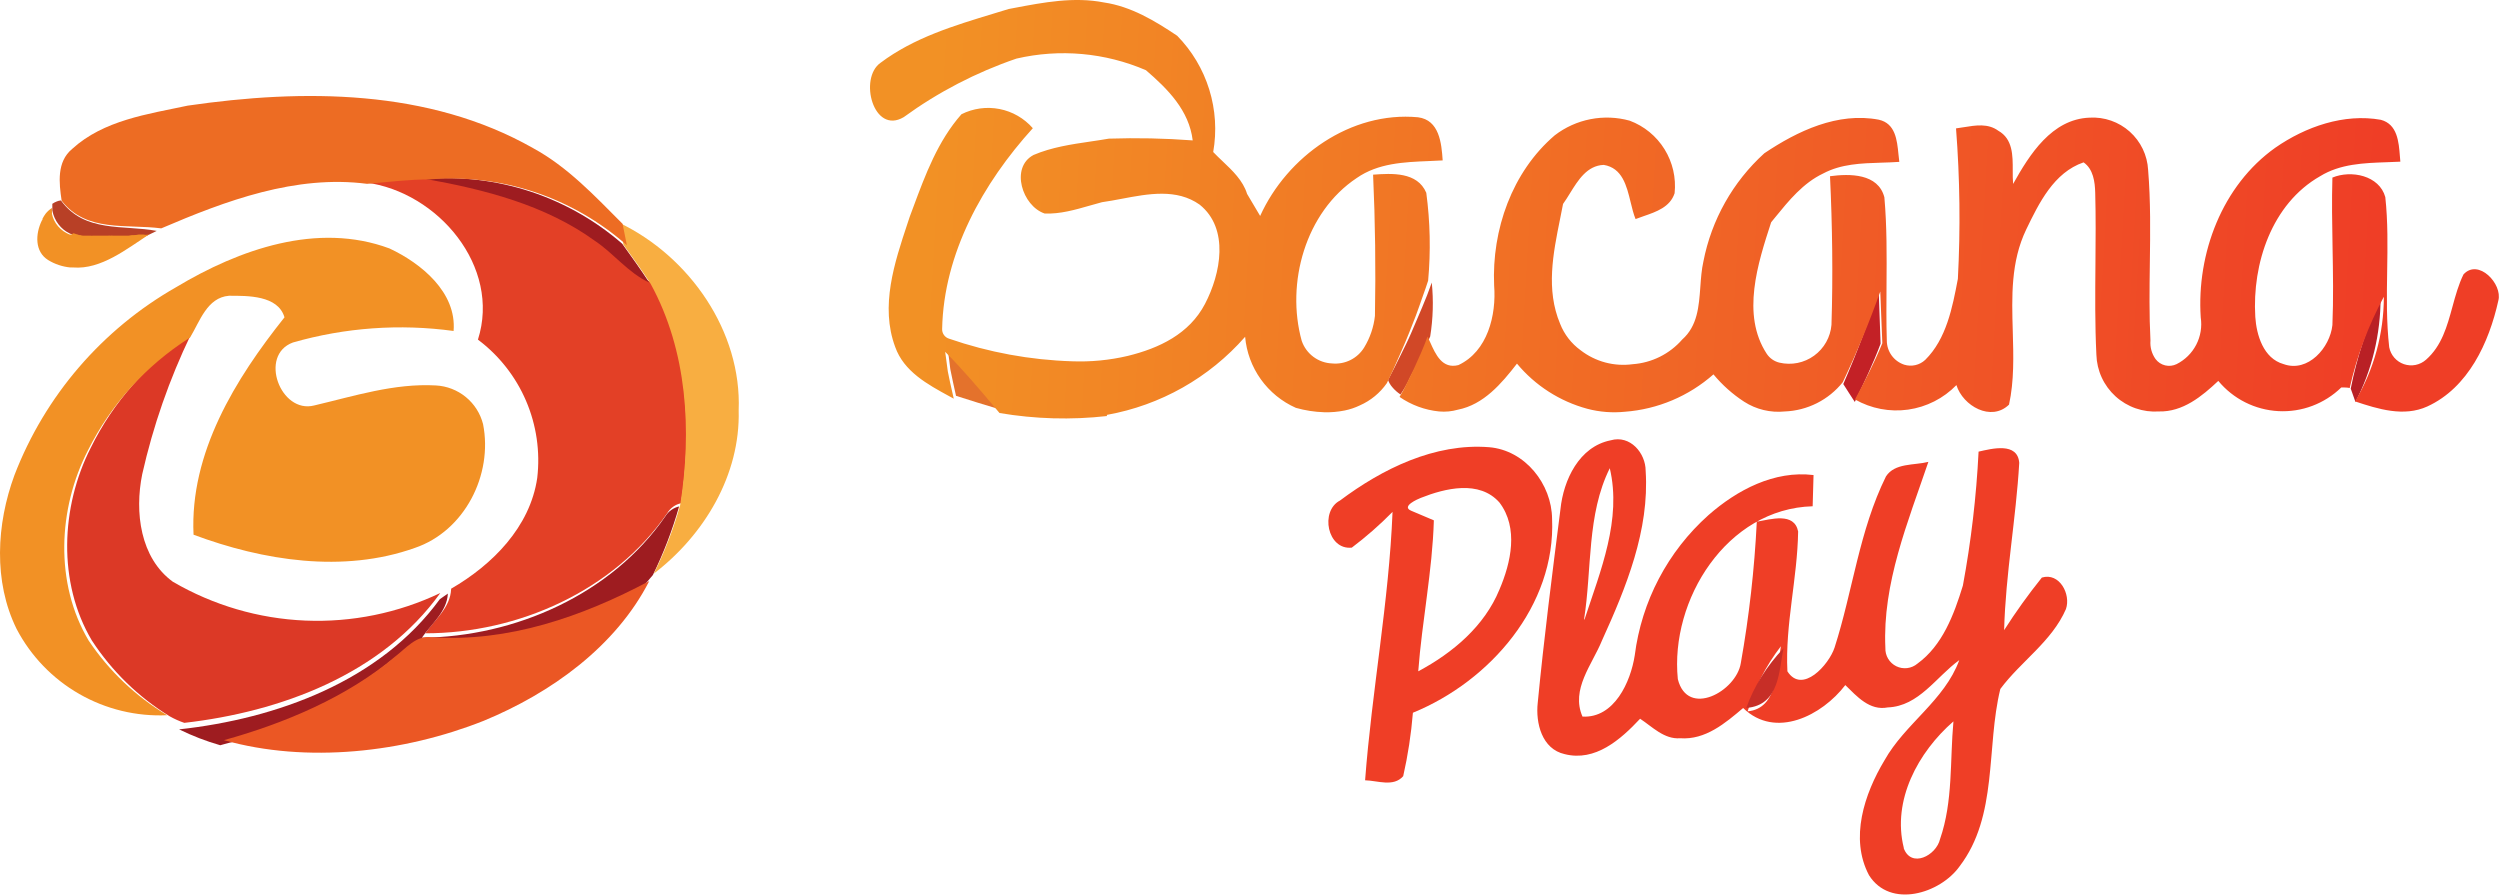 <svg width="335" height="120" viewBox="0 0 335 120" fill="none" xmlns="http://www.w3.org/2000/svg">
<path d="M251.741 38.863C251.815 41.264 251.926 43.651 252 46.051C250.988 48.764 249.778 51.3 248.543 53.863C248.173 53.28 247.383 52.087 247 51.463C248.795 47.364 250.378 43.158 251.741 38.863Z" fill="#C32126"/>
<path d="M315 52.074C315.843 47.816 317.189 43.708 319 39.863C319.002 44.792 317.837 49.63 315.629 53.863L315 52.074Z" fill="#B92025"/>
<path d="M127 46.863C129.513 49.415 131.738 52.146 134 54.863C132.052 54.289 130.054 53.664 128.106 53.039C127.842 51.839 127.578 50.678 127.339 49.466C127.264 48.841 127.113 47.527 127 46.863Z" fill="#E4722C"/>
<path d="M209.101 68.232C209.505 64.31 211.609 59.839 215.828 59.003C218.441 58.245 220.518 60.715 220.518 63.094C221.041 71.055 217.905 78.703 214.666 85.827C213.359 89.056 210.459 92.363 212.053 96.023C216.312 96.259 218.506 91.37 219.055 87.827C219.971 80.573 223.479 73.896 228.931 69.029C232.785 65.644 237.762 63.016 243.014 63.657L242.896 67.84C231.4 68.153 223.758 80.376 224.829 91.004C226.135 96.233 232.667 92.638 233.268 88.86C234.382 82.593 235.097 76.262 235.411 69.905C237.279 69.591 240.427 68.598 240.95 71.212C240.858 77.5 239.199 83.67 239.513 89.958C241.498 93.069 245.078 89.082 245.835 86.768C248.265 79.213 249.14 71.082 252.72 63.84C253.909 62.009 256.495 62.375 258.402 61.892C255.659 69.97 252.236 78.18 252.641 86.821C252.62 87.328 252.747 87.831 253.007 88.267C253.267 88.703 253.648 89.054 254.103 89.278C254.559 89.501 255.07 89.586 255.574 89.524C256.077 89.461 256.552 89.253 256.939 88.925C260.284 86.494 261.825 82.389 263.027 78.467C264.126 72.538 264.829 66.542 265.13 60.519C266.92 60.114 270.356 59.212 270.578 62.022C270.147 69.513 268.749 76.912 268.553 84.441C270.11 82.003 271.797 79.651 273.608 77.395C275.96 76.677 277.528 79.618 276.835 81.618C274.954 85.958 270.787 88.624 268.043 92.324C266.123 100.167 267.756 109.318 262.583 116.089C259.97 119.75 253.282 121.789 250.447 117.279C247.834 112.351 249.82 106.377 252.524 101.88C255.267 96.978 260.558 93.88 262.544 88.455C259.448 90.69 257.135 94.638 252.955 94.795C250.525 95.265 248.827 93.317 247.272 91.801C244.163 95.867 237.919 99.095 233.582 94.873C231.191 96.899 228.526 99.174 225.143 98.925C223 99.095 221.406 97.383 219.773 96.311C217.161 99.109 213.764 102.089 209.675 101.056C206.605 100.377 205.756 96.873 206.057 94.167C206.893 85.513 208.003 76.873 209.101 68.232ZM212.327 83.004C214.47 76.467 217.331 69.63 215.711 62.741C212.615 68.951 213.333 76.271 212.262 83.004H212.327ZM234.183 95.318C238.232 94.965 238.102 89.67 238.637 86.598C236.629 89.206 235.119 92.162 234.183 95.318ZM255.084 113.619C256.077 116.403 259.461 114.651 259.97 112.429C261.721 107.37 261.276 101.971 261.76 96.664C257.018 100.795 253.517 107.253 255.11 113.619H255.084Z" fill="#EF3E26"/>
<path d="M179.557 67.073C185.21 62.837 192.254 59.347 199.545 59.926C204.366 60.326 207.94 64.871 207.979 69.533C208.486 81.122 199.701 91.269 189.33 95.506C189.097 98.365 188.663 101.205 188.03 104.005C186.731 105.499 184.586 104.597 182.923 104.559C183.833 92.519 186.12 80.633 186.601 68.593C184.903 70.321 183.078 71.922 181.142 73.383C177.854 73.731 176.854 68.477 179.557 67.073ZM190.396 66.713C190.006 66.867 187.705 67.846 189.096 68.438L192.137 69.726C191.942 76.499 190.551 83.208 190.045 89.956C194.671 87.484 198.908 83.916 200.922 79.01C202.469 75.405 203.521 70.743 200.922 67.331C198.232 64.292 193.645 65.425 190.396 66.713Z" fill="#EF3E26"/>
<path d="M234 94.863C235.033 91.962 236.73 89.247 239 86.863C238.37 89.67 238.545 94.527 234 94.863Z" fill="#C72E27"/>
<path d="M189.671 49.242C190.063 48.553 190.4 47.863 190.708 47.174C191.016 46.485 191.338 45.771 191.647 45.081C192.032 42.691 192.102 40.268 191.857 37.863C191.464 38.979 191.044 40.081 190.568 41.184C190.091 42.287 189.629 43.364 189.167 44.467C188.704 45.57 188.144 46.648 187.625 47.713C187.107 48.778 186.56 49.856 186 50.921C186.122 51.266 186.312 51.588 186.56 51.873C186.874 52.249 187.247 52.583 187.667 52.863C188.027 52.333 188.355 51.785 188.648 51.222C188.956 50.495 189.335 49.893 189.671 49.242Z" fill="#D14827"/>
<path fill-rule="evenodd" clip-rule="evenodd" d="M187.728 47.188C187.625 47.422 187.522 47.656 187.42 47.89C186.95 49.002 186.426 50.127 185.838 51.343C184.927 52.651 183.674 53.683 182.215 54.325C181.57 54.635 180.889 54.864 180.187 55.005C179.284 55.189 178.362 55.268 177.441 55.241C176.157 55.2 174.883 55.003 173.647 54.652C171.766 53.818 170.143 52.495 168.946 50.82C167.75 49.145 167.025 47.18 166.846 45.13C162.038 50.618 155.507 54.307 148.325 55.594V55.751C143.534 56.29 138.691 56.153 133.937 55.345C133.703 55.068 133.47 54.791 133.236 54.514C131.12 52.004 129.008 49.5 126.652 47.144C126.677 47.334 126.715 47.604 126.757 47.904C126.845 48.534 126.952 49.3 127.005 49.76C127.181 50.686 127.385 51.582 127.591 52.487C127.662 52.797 127.733 53.109 127.803 53.422C127.615 53.319 127.425 53.216 127.234 53.112C124.286 51.506 121.122 49.783 119.955 46.49C117.922 41.023 119.849 35.227 121.615 29.915C121.712 29.622 121.809 29.331 121.904 29.042C122.063 28.618 122.221 28.192 122.38 27.765C124.008 23.382 125.678 18.884 128.836 15.308C130.412 14.516 132.206 14.269 133.937 14.608C135.668 14.947 137.237 15.851 138.398 17.179C131.714 24.543 126.456 33.947 126.247 44.071C126.233 44.359 126.316 44.644 126.482 44.88C126.647 45.117 126.887 45.292 127.162 45.379C132.476 47.215 138.036 48.239 143.656 48.413C146.162 48.508 148.669 48.267 151.111 47.694C155.336 46.66 159.364 44.751 161.47 40.722C163.576 36.694 164.766 30.638 160.751 27.42C157.677 25.245 153.885 25.962 150.309 26.638C149.411 26.808 148.527 26.975 147.671 27.093C147.138 27.232 146.597 27.388 146.05 27.545C144.077 28.113 142.029 28.703 139.98 28.61C136.998 27.616 135.324 22.437 138.502 20.762C140.927 19.729 143.532 19.345 146.13 18.962C146.952 18.841 147.773 18.72 148.587 18.578C152.333 18.454 156.084 18.533 159.822 18.814C159.338 14.785 156.474 11.921 153.557 9.409C148.086 7.051 142.004 6.505 136.2 7.853C130.8 9.699 125.708 12.344 121.093 15.701C117.038 18.094 115.037 10.482 117.993 8.415C122.451 5.06 127.846 3.426 133.145 1.821C133.817 1.617 134.487 1.414 135.154 1.208C135.389 1.164 135.624 1.119 135.86 1.074C139.857 0.314 143.919 -0.459 147.946 0.332C151.569 0.868 154.76 2.791 157.743 4.792C159.727 6.818 161.201 9.288 162.04 11.997C162.879 14.707 163.061 17.577 162.569 20.37C162.958 20.782 163.385 21.186 163.817 21.597C165.16 22.87 166.564 24.201 167.108 25.981L168.86 28.937C172.483 20.946 181.011 14.877 190.01 15.714C192.875 16.08 193.162 19.18 193.319 21.495C192.711 21.532 192.096 21.557 191.477 21.582C188.118 21.72 184.67 21.861 181.809 23.849C174.916 28.427 172.287 37.949 174.432 45.679C174.727 46.534 175.273 47.28 175.999 47.819C176.725 48.358 177.597 48.666 178.5 48.701C179.346 48.784 180.199 48.626 180.96 48.247C181.721 47.868 182.36 47.281 182.803 46.556C183.586 45.27 184.078 43.828 184.242 42.331C184.36 36.026 184.281 29.696 183.994 23.405C186.505 23.221 189.932 23.012 191.122 25.837C191.645 29.74 191.728 33.688 191.37 37.609C191.155 38.293 190.913 38.968 190.67 39.644C190.5 40.119 190.329 40.595 190.167 41.075C189.891 41.895 189.576 42.688 189.258 43.488C189.125 43.824 188.991 44.161 188.859 44.502C188.508 45.412 188.116 46.305 187.728 47.188ZM328.628 41.105C329.036 39.612 329.444 38.119 330.108 36.771C332.096 34.587 335.366 38.053 334.778 40.276C333.535 45.901 330.749 51.957 325.256 54.468C322.117 55.894 318.677 54.821 315.577 53.788C318.104 49.547 319.437 44.703 319.435 39.766C317.362 43.617 315.822 47.731 314.857 51.996C314.57 51.917 314.02 51.917 313.733 51.917C312.622 53 311.3 53.841 309.849 54.387C308.398 54.934 306.849 55.173 305.3 55.091C303.752 55.008 302.237 54.606 300.852 53.909C299.467 53.212 298.241 52.235 297.252 51.041C295.055 53.108 292.504 55.213 289.287 55.135C288.233 55.206 287.177 55.063 286.18 54.716C285.183 54.369 284.267 53.825 283.485 53.115C282.703 52.406 282.073 51.546 281.632 50.587C281.19 49.629 280.947 48.591 280.916 47.536C280.718 43.501 280.754 39.459 280.789 35.413C280.817 32.218 280.845 29.021 280.759 25.823C280.719 24.372 280.51 22.671 279.202 21.756C275.213 23.116 273.225 27.21 271.511 30.754C269.439 35.067 269.575 39.733 269.711 44.399C269.808 47.715 269.905 51.03 269.209 54.219C266.816 56.548 263.036 54.403 262.159 51.603C260.427 53.385 258.153 54.54 255.693 54.888C253.233 55.236 250.727 54.757 248.569 53.526C249.89 51.054 251.159 48.608 252.232 45.992C252.192 44.835 252.143 43.68 252.094 42.526C252.045 41.372 251.996 40.218 251.957 39.06C250.483 43.211 248.809 47.261 246.934 51.211C245.997 52.384 244.818 53.342 243.477 54.019C242.136 54.696 240.666 55.077 239.165 55.135C237.251 55.331 235.328 54.869 233.711 53.827C232.164 52.821 230.78 51.586 229.604 50.165C226.301 53.084 222.135 54.843 217.741 55.174C216.056 55.345 214.355 55.212 212.718 54.782C209.02 53.786 205.722 51.671 203.274 48.726C201.208 51.394 198.814 54.219 195.348 54.9C194.533 55.133 193.681 55.213 192.837 55.135C190.934 54.944 189.112 54.274 187.539 53.186C187.571 53.132 187.602 53.079 187.632 53.027C187.917 52.538 188.159 52.123 188.455 51.473C188.627 51.095 188.805 50.743 188.982 50.395C189.142 50.08 189.3 49.769 189.449 49.445L190.417 47.287C190.731 46.581 191.006 45.861 191.293 45.103C191.408 45.337 191.522 45.592 191.639 45.854C192.378 47.505 193.259 49.475 195.427 48.922C199.337 47.091 200.528 42.238 200.214 38.249C199.887 30.794 202.607 23.037 208.336 18.133C209.744 17.05 211.385 16.309 213.128 15.969C214.871 15.629 216.669 15.697 218.381 16.171C220.319 16.895 221.961 18.243 223.05 20.002C224.139 21.761 224.613 23.831 224.398 25.889C223.798 27.744 221.957 28.377 220.254 28.963C219.88 29.092 219.513 29.218 219.166 29.355C218.892 28.689 218.702 27.905 218.507 27.102C217.967 24.878 217.391 22.509 214.902 22.096C212.676 22.178 211.472 24.126 210.362 25.922C210.057 26.416 209.758 26.898 209.448 27.328C209.322 27.991 209.187 28.66 209.051 29.333C208.111 33.987 207.136 38.818 209.056 43.389C209.613 44.809 210.567 46.039 211.802 46.934C212.782 47.692 213.904 48.248 215.1 48.569C216.297 48.89 217.546 48.97 218.774 48.804C221.338 48.621 223.727 47.432 225.418 45.495C227.467 43.682 227.656 41.058 227.845 38.439C227.928 37.279 228.012 36.119 228.257 35.031C229.343 29.447 232.206 24.363 236.418 20.539C240.879 17.544 246.254 14.993 251.761 16.04C253.987 16.538 254.206 18.762 254.396 20.687C254.43 21.035 254.464 21.374 254.508 21.69C253.713 21.748 252.907 21.772 252.099 21.797C249.425 21.879 246.726 21.961 244.305 23.247C241.616 24.526 239.713 26.865 237.857 29.145C237.683 29.36 237.508 29.574 237.334 29.787C235.542 35.293 233.318 42.16 236.732 47.392C237.128 47.998 237.742 48.428 238.446 48.595C239.242 48.782 240.068 48.795 240.87 48.634C241.672 48.473 242.429 48.141 243.09 47.66C243.752 47.18 244.302 46.563 244.704 45.85C245.105 45.138 245.349 44.348 245.417 43.533C245.626 36.915 245.535 30.27 245.221 23.613C247.85 23.26 251.669 23.221 252.506 26.438C252.851 30.35 252.822 34.272 252.794 38.197C252.776 40.677 252.757 43.158 252.833 45.639C252.834 46.356 253.06 47.054 253.48 47.634C253.901 48.214 254.494 48.647 255.175 48.87C255.656 49.019 256.169 49.038 256.66 48.925C257.152 48.813 257.605 48.573 257.974 48.229C260.822 45.42 261.627 41.189 262.343 37.425L262.355 37.36C262.711 30.643 262.628 23.91 262.107 17.204C262.449 17.161 262.799 17.104 263.151 17.046C264.741 16.784 266.4 16.512 267.77 17.518C269.72 18.617 269.713 20.81 269.707 22.845C269.705 23.473 269.703 24.085 269.759 24.646C271.956 20.709 274.938 15.961 280 15.765C280.976 15.707 281.955 15.842 282.878 16.163C283.802 16.485 284.653 16.986 285.383 17.637C286.112 18.289 286.705 19.078 287.129 19.96C287.552 20.842 287.796 21.799 287.848 22.776C288.192 26.951 288.135 31.137 288.078 35.321C288.031 38.765 287.984 42.208 288.162 45.639C288.09 46.517 288.331 47.393 288.842 48.111C289.16 48.536 289.616 48.837 290.132 48.961C290.648 49.085 291.191 49.025 291.667 48.791C292.796 48.223 293.717 47.313 294.297 46.19C294.878 45.067 295.088 43.789 294.898 42.539C294.335 33.972 297.762 24.855 304.891 19.794C308.958 16.968 314.099 15.177 319.03 16.053C321.255 16.647 321.436 18.995 321.588 20.961C321.606 21.202 321.624 21.438 321.646 21.664C321.051 21.696 320.449 21.717 319.844 21.737C316.761 21.843 313.595 21.951 310.894 23.613C304.407 27.314 301.778 35.332 302.209 42.461C302.366 44.867 303.282 48.033 306.002 48.791C309.272 49.968 312.228 46.581 312.542 43.559C312.687 40.085 312.624 36.593 312.562 33.107C312.506 29.992 312.45 26.882 312.542 23.796C315.054 22.75 318.834 23.508 319.631 26.412C319.987 29.702 319.934 33.02 319.88 36.342C319.826 39.743 319.771 43.148 320.155 46.529C320.254 47.048 320.49 47.532 320.838 47.931C321.185 48.33 321.632 48.63 322.133 48.8C322.634 48.97 323.171 49.004 323.69 48.9C324.209 48.795 324.69 48.554 325.086 48.203C327.194 46.353 327.911 43.728 328.628 41.105Z" fill="url(#paint0_linear_14_552)"/>
<path d="M49 24.453C51.784 24.217 54.607 23.863 57.404 23.863C65.364 25.292 73.441 27.375 80.041 32.237C82.655 33.953 84.511 36.587 87.334 37.872C92.183 46.848 92.784 57.528 91.255 67.435C90.877 67.515 90.519 67.673 90.204 67.898C89.889 68.124 89.624 68.412 89.425 68.745C82.263 79.163 69.402 84.863 56.986 84.863C58.293 82.989 60.332 81.43 60.449 78.966V78.888C65.978 75.69 71.036 70.619 71.99 64.041C72.402 60.525 71.884 56.962 70.489 53.71C69.095 50.458 66.872 47.631 64.043 45.511C67.154 35.749 58.711 25.737 49 24.453Z" fill="#E34026"/>
<path d="M57 23.974C61.756 23.6 66.539 24.176 71.069 25.667C75.597 27.158 79.781 29.535 83.373 32.656C84.604 34.362 85.848 36.106 87 37.863C84.171 36.562 82.247 33.958 79.706 32.266C73.067 27.462 64.935 25.393 57 23.974Z" fill="#9E1C20"/>
<path d="M89.163 69.177C89.367 68.847 89.634 68.561 89.95 68.336C90.265 68.11 90.622 67.95 91 67.863C90.104 71.027 88.927 74.105 87.483 77.059L86.367 78.372C77.456 83.18 67.494 86.74 57.27 85.978C55.275 85.702 53.871 87.541 52.388 88.54C45.855 93.847 38.239 97.659 30.077 99.706L29.512 99.863C27.615 99.319 25.771 98.607 24 97.735C37.124 96.303 50.944 91.259 58.937 80.29L60.013 79.541C59.895 81.972 57.808 83.574 56.535 85.453C69.03 85.335 81.97 79.62 89.163 69.177Z" fill="#9E1C20"/>
<path d="M83 29.863C92.402 34.381 99.404 44.414 98.982 54.985C99.219 63.626 94.367 71.702 87.615 76.863C89.081 73.917 90.264 70.839 91.149 67.671C92.718 57.717 92.112 47.04 87.193 38.045C86.02 36.245 84.78 34.486 83.541 32.792C83.448 32.069 83.158 30.625 83 29.863Z" fill="#F8AE41"/>
<path d="M12.151 60.022C15.194 53.83 19.829 48.592 25.564 44.863C22.696 50.816 20.513 57.085 19.057 63.546C18.027 68.616 18.774 74.761 23.168 77.958C28.584 81.112 34.667 82.895 40.903 83.157C47.139 83.419 53.346 82.153 59 79.464C51.153 90.404 37.534 95.396 24.701 96.863C24.023 96.633 23.367 96.34 22.742 95.986C18.566 93.424 15.001 89.952 12.306 85.819C7.706 78.063 8.144 67.922 12.151 60.022Z" fill="#DC3926"/>
<path d="M57.802 85.385C68.075 86.1 78.058 82.618 87 77.863C82.509 86.645 73.83 92.868 64.822 96.584C54.075 100.858 41.115 102.313 30 99.182C38.06 96.96 46.528 93.401 52.942 87.983C54.391 86.892 55.761 85.112 57.802 85.385Z" fill="#EB5724"/>
<path d="M64.73 56.834C64.369 55.409 63.56 54.137 62.421 53.204C61.282 52.271 59.874 51.726 58.403 51.649C52.829 51.338 47.45 53.075 42.098 54.333C37.589 55.486 34.627 47.592 39.252 45.894C46.242 43.889 53.575 43.364 60.781 44.351C61.209 39.166 56.428 35.277 52.193 33.293C42.539 29.703 32.054 33.41 23.609 38.479C13.69 44.129 6.034 53.028 1.938 63.666C-0.479 70.225 -0.908 77.925 2.224 84.277C4.134 87.921 7.048 90.946 10.623 92.994C14.197 95.042 18.283 96.03 22.401 95.84C18.195 93.321 14.601 89.903 11.877 85.833C7.317 78.172 7.758 68.138 11.799 60.322C14.868 54.196 19.541 49.013 25.324 45.323L25.48 45.206C26.779 43.068 27.741 39.879 30.677 39.632C33.172 39.632 37.251 39.555 38.122 42.523C31.548 50.768 25.415 60.672 25.935 71.651C35.237 75.125 45.995 76.836 55.571 73.427C62.249 71.172 66.082 63.627 64.73 56.834Z" fill="#F29125"/>
<path d="M83.424 29.992C79.721 26.287 76.096 22.384 71.425 19.844C57.436 11.905 40.621 11.905 25.154 14.155C19.815 15.292 13.888 16.099 9.661 19.963C7.58 21.696 7.908 24.515 8.261 26.896C11.572 31.17 16.95 29.992 21.608 30.601C30.258 26.896 39.627 23.39 49.192 24.634C51.98 24.395 54.806 24.038 57.606 24.038C62.366 23.653 67.153 24.236 71.686 25.752C76.219 27.267 80.406 29.685 84 32.863C83.869 32.215 83.581 30.759 83.424 29.992Z" fill="#ED6C23"/>
<path d="M8.166 26.863C7.984 26.873 7.804 26.914 7.634 26.985C7.415 27.066 7.206 27.175 7.012 27.31V27.486C7.016 27.554 7.016 27.622 7.012 27.69C7.012 27.771 7.012 27.852 7.012 27.933C7.004 27.953 7 27.973 7 27.994C7 28.015 7.004 28.036 7.012 28.055C7.012 28.055 7.012 28.177 7.012 28.218C7.144 28.888 7.423 29.515 7.827 30.047C8.23 30.58 8.747 31.002 9.333 31.279C9.402 31.324 9.48 31.352 9.561 31.361L9.828 31.483L10.145 31.605C10.221 31.605 10.335 31.605 10.411 31.686C10.487 31.767 10.639 31.686 10.753 31.767L11.07 31.848C11.184 31.868 11.299 31.868 11.413 31.848C11.527 31.848 11.603 31.848 11.73 31.848C11.857 31.848 11.958 31.848 12.072 31.848C12.173 31.828 12.276 31.828 12.377 31.848H14.355C14.468 31.868 14.584 31.868 14.697 31.848C14.798 31.868 14.901 31.868 15.002 31.848C15.128 31.848 15.243 31.848 15.395 31.848C15.547 31.848 15.585 31.848 15.699 31.848C15.813 31.848 15.94 31.848 16.092 31.848C16.244 31.848 16.282 31.848 16.397 31.848H16.79H17.056C17.198 31.841 17.339 31.814 17.474 31.767C17.551 31.767 17.639 31.767 17.753 31.767C17.953 31.718 18.157 31.69 18.362 31.686C18.493 31.666 18.625 31.666 18.755 31.686H19.022C19.212 31.686 19.453 31.686 19.643 31.605L21 30.941C16.587 30.101 11.337 31.239 8.166 26.863Z" fill="#B84026"/>
<path d="M19.248 31.432H18.975H18.573C18.369 31.476 18.16 31.501 17.95 31.505C17.873 31.505 17.782 31.505 17.665 31.505L17.237 31.578H16.952H16.562C16.446 31.578 16.368 31.578 16.251 31.578C16.134 31.578 16.005 31.578 15.849 31.578C15.693 31.578 15.654 31.578 15.538 31.578C15.421 31.578 15.304 31.578 15.136 31.578C15.033 31.56 14.927 31.56 14.824 31.578C14.708 31.56 14.59 31.56 14.474 31.578H12.45C12.347 31.596 12.242 31.596 12.139 31.578C12.022 31.578 11.905 31.578 11.789 31.578C11.672 31.578 11.581 31.578 11.464 31.578C11.348 31.578 11.231 31.578 11.114 31.578C11.003 31.57 10.893 31.545 10.79 31.505C10.673 31.505 10.556 31.505 10.44 31.432C10.348 31.412 10.257 31.388 10.167 31.359L9.843 31.249L9.571 31.432H9.454C9.454 31.432 9.376 31.432 9.337 31.432C8.733 31.188 8.201 30.811 7.788 30.331C7.374 29.852 7.091 29.285 6.963 28.679C6.963 28.679 6.963 28.57 6.963 28.533C6.971 28.516 6.976 28.497 6.976 28.478C6.976 28.459 6.971 28.441 6.963 28.424C6.963 28.35 6.963 28.277 6.963 28.204C6.963 28.131 6.963 28.095 6.963 28.022V27.863C6.649 28.071 6.369 28.321 6.133 28.606C5.966 28.83 5.819 29.066 5.692 29.313C5.7 29.336 5.7 29.362 5.692 29.386C5.692 29.386 5.692 29.495 5.614 29.532C4.706 31.395 4.667 33.734 6.444 34.842C7.335 35.393 8.354 35.735 9.415 35.841C9.478 35.823 9.546 35.823 9.609 35.841H9.804C13.553 36.145 17.029 33.319 20 31.395C19.758 31.474 19.497 31.486 19.248 31.432Z" fill="#F29125"/>
<defs>
<linearGradient id="paint0_linear_14_552" x1="124.259" y1="28.596" x2="317.838" y2="39.714" gradientUnits="userSpaceOnUse">
<stop stop-color="#F29125"/>
<stop offset="1" stop-color="#EF3E26"/>
</linearGradient>
</defs>
</svg>
